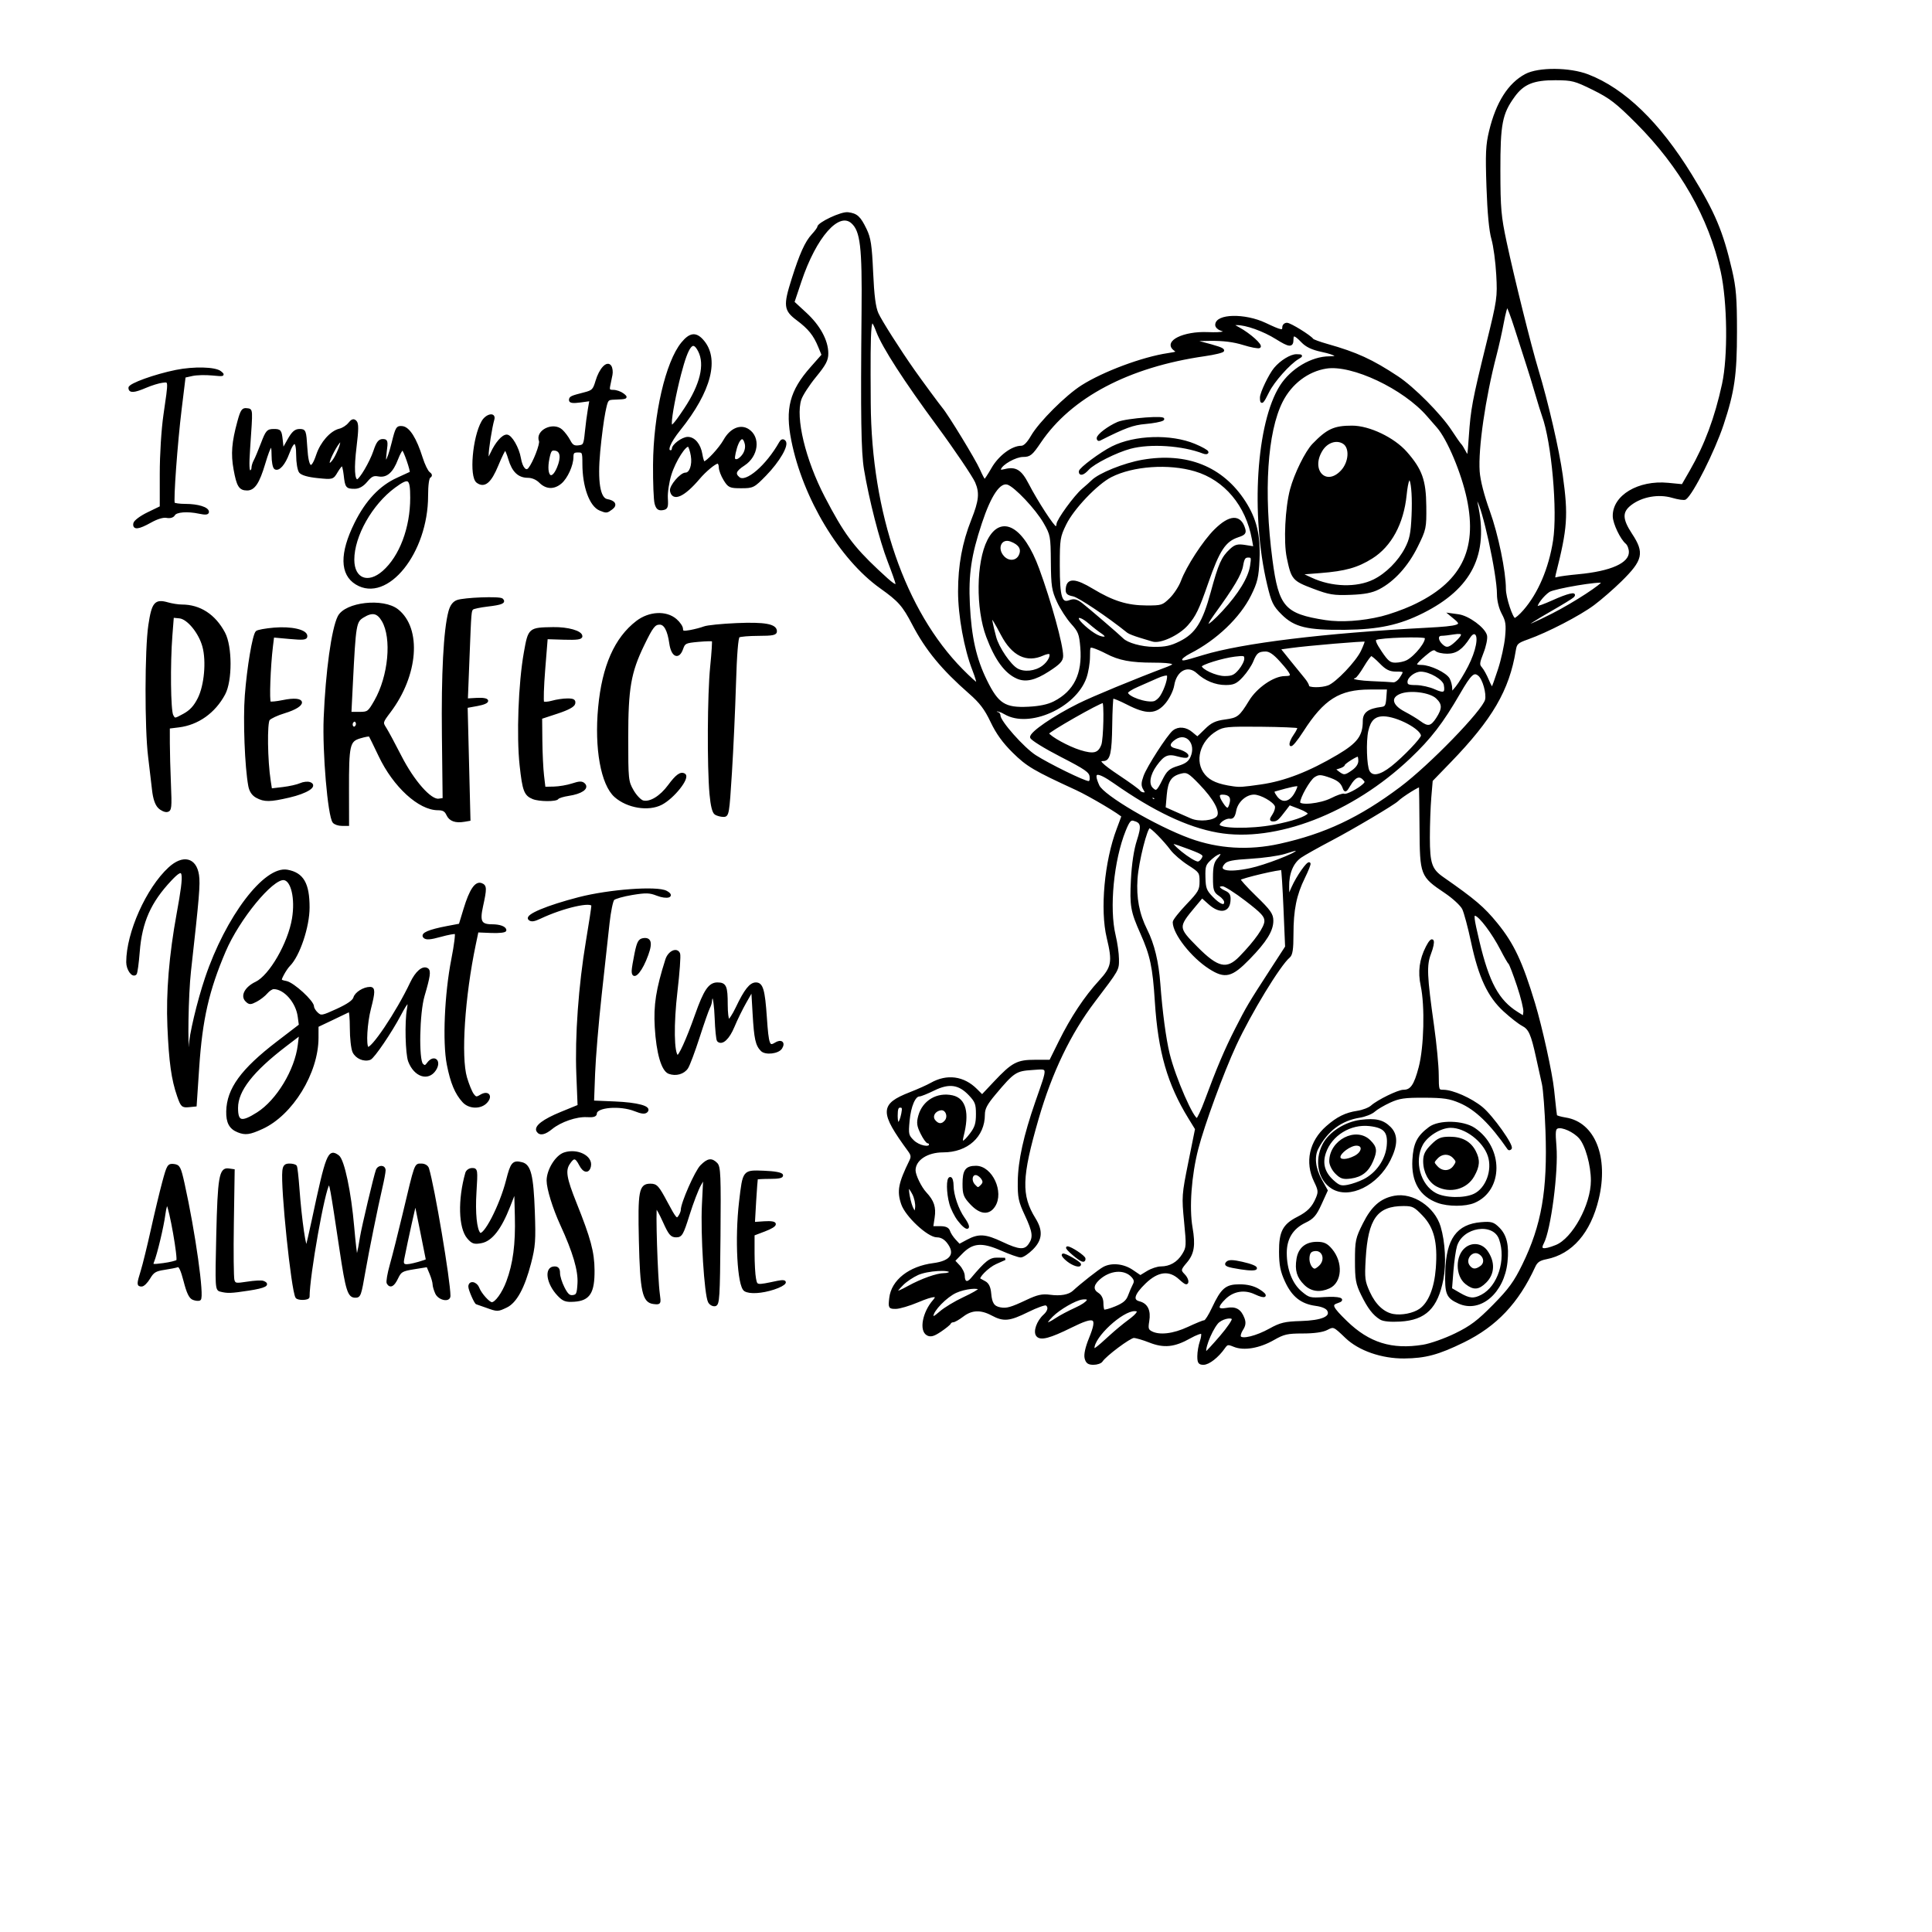 <?xml version="1.0" encoding="UTF-8" ?>
<!-- Sure Cuts A Lot -->
<!DOCTYPE svg PUBLIC "-//W3C//DTD SVG 1.1//EN" "http://www.w3.org/Graphics/SVG/1.1/DTD/svg11.dtd">
<svg version="1.1" xmlns="http://www.w3.org/2000/svg" xmlns:xlink="http://www.w3.org/1999/xlink" xmlns:scal="http://www.craftedge.com/namespaces/surecutsalot" scal:dpi="72" x="0px" y="0px" width="864px" height="864px" viewBox="0 0 864 864" xml:space="preserve">
<path style="fill-rule:evenodd;fill:#000000;stroke:#000000;" d="M 485.541 607.363 C 485.143 605.781 485.837 602.616 487.453 598.639 C 491.474 588.743 489.992 587.82 478.886 593.308 C 469.375 598.009 465.37 599.061 463.871 597.254 C 462.455 595.549 464.078 590.943 467.038 588.264 C 469.14 586.362 469.507 584.311 467.922 583.331 C 467.359 582.983 463.642 584.306 459.663 586.272 C 451.352 590.379 448.867 590.623 443.686 587.846 C 438.671 585.158 434.508 585.317 430.536 588.346 C 428.733 589.721 426.776 590.846 426.186 590.846 C 425.596 590.846 424.964 591.215 424.78 591.667 C 424.597 592.118 422.688 593.67 420.538 595.117 C 417.543 597.132 416.199 597.516 414.788 596.761 C 411.505 595.004 413.023 586.963 417.633 581.696 C 420.149 578.821 417.599 578.9 410.441 581.92 C 406.626 583.53 402.196 584.846 400.596 584.846 C 397.754 584.846 397.698 584.745 398.178 580.494 C 399.047 572.785 406.751 566.731 417.435 565.364 C 425.564 564.324 427.95 560.662 423.875 555.481 C 422.521 553.76 420.835 552.846 419.013 552.846 C 415.113 552.846 405.297 543.689 403.496 538.371 C 401.56 532.653 402.201 529.289 407.163 519.136 C 408.009 517.403 407.88 516.429 406.566 514.636 C 393.785 497.187 393.853 494.06 407.126 488.878 C 410.602 487.521 414.797 485.641 416.447 484.702 C 423.491 480.69 430.863 481.671 436.571 487.379 L 439.214 490.022 L 444.831 484.062 C 452.85 475.551 454.953 474.435 462.965 474.435 L 469.706 474.435 L 473.93 465.89 C 479.243 455.146 485.363 445.916 491.861 438.846 C 497.594 432.609 498.04 430.17 495.427 419.346 C 492.41 406.851 494.389 385.229 499.871 370.806 C 501.012 367.803 501.946 365.225 501.947 365.076 C 501.948 364.271 487.456 355.657 481.447 352.892 C 462.483 344.166 459.467 342.388 453.267 336.279 C 448.815 331.892 445.908 327.865 443.437 322.663 C 440.722 316.945 438.518 314.04 433.688 309.811 C 421.447 299.093 414.301 290.41 408.382 279.063 C 404.018 270.695 402.093 268.517 393.933 262.714 C 375.892 249.885 359.487 222.609 354.377 196.945 C 351.571 182.85 353.632 174.928 362.807 164.547 L 367.932 158.747 L 366.413 155.047 C 364.212 149.685 361.892 146.797 356.619 142.848 C 350.969 138.618 350.75 136.74 354.513 124.827 C 358.062 113.592 360.454 108.291 363.416 105.097 C 364.808 103.595 365.947 102.034 365.947 101.627 C 365.947 99.902 376.295 95.036 379.185 95.402 C 383.099 95.897 384.402 97.089 387.083 102.627 C 388.95 106.483 389.427 109.646 389.973 121.796 C 390.444 132.278 391.111 137.434 392.359 140.236 C 393.819 143.516 402.124 156.581 408.639 165.846 C 411.758 170.283 419.88 181.308 421.013 182.643 C 423.637 185.736 435.848 205.767 437.749 210.096 C 438.896 212.709 440.052 214.846 440.317 214.846 C 440.583 214.846 442.162 212.466 443.827 209.557 C 446.915 204.16 452.65 199.846 456.738 199.846 C 458.093 199.846 459.665 198.284 461.515 195.096 C 465.066 188.983 476.89 177.18 483.947 172.706 C 493.577 166.6 511.029 160.096 522.286 158.418 C 526.671 157.765 526.953 157.569 525.286 156.33 C 520.629 152.869 529.388 148.557 540.133 149.02 C 546.978 149.315 549.725 148.545 546.022 147.37 C 544.881 147.008 543.947 146.083 543.947 145.314 C 543.947 140.806 556.67 140.534 565.787 144.847 C 573.009 148.264 573.947 148.436 573.947 146.346 C 573.947 145.521 574.654 144.846 575.517 144.846 C 576.951 144.846 585.768 150.286 586.947 151.898 C 587.222 152.274 590.147 153.344 593.447 154.276 C 606.627 157.998 613.507 161.152 624.944 168.713 C 632.058 173.416 644.039 185.484 648.745 192.688 C 650.778 195.8 652.715 198.571 653.049 198.846 C 653.383 199.121 654.337 200.661 655.17 202.269 C 656.642 205.112 656.702 204.922 657.363 195.269 C 658.211 182.89 658.897 179.24 665.148 153.846 C 670.03 134.017 670.176 133.003 669.627 122.846 C 669.315 117.071 668.341 109.871 667.463 106.846 C 666.419 103.251 665.655 95.219 665.258 83.651 C 664.744 68.697 664.924 64.823 666.418 58.651 C 669.487 45.968 674.807 37.573 682.323 33.553 C 688.062 30.483 701.902 30.573 710.093 33.733 C 726.328 39.998 741.849 55.024 756.18 78.346 C 766.533 95.195 770.093 103.647 774.082 120.846 C 775.919 128.769 776.286 133.336 776.286 148.346 C 776.287 167.582 775.208 175.073 770.307 189.846 C 766.41 201.593 756.762 220.762 753.641 222.961 C 753.161 223.298 750.552 222.925 747.843 222.131 C 741.714 220.334 734.176 221.671 729.25 225.429 C 724.887 228.757 724.936 232.137 729.447 238.986 C 734.919 247.294 734.24 250.301 724.796 259.595 C 721.304 263.032 715.805 267.814 712.576 270.222 C 706.32 274.887 691.852 282.389 683.198 285.455 C 678.453 287.136 677.895 287.652 677.378 290.831 C 674.506 308.477 666.984 321.377 648.337 340.637 L 640.226 349.014 L 639.587 356.581 C 639.235 360.743 638.947 368.828 638.947 374.547 C 638.947 386.215 639.892 388.967 645.159 392.639 C 659.426 402.586 663.391 405.964 669.257 413.166 C 676.618 422.204 680.419 430.292 686.023 448.846 C 689.219 459.431 693.711 479.823 694.502 487.346 C 695.43 496.158 695.66 498.191 695.819 498.969 C 695.89 499.311 697.845 499.894 700.164 500.265 C 712.848 502.293 718.93 517.522 714.478 536.108 C 710.895 551.067 702.768 560.432 691.447 562.648 C 688.367 563.25 687.135 564.111 686.089 566.388 C 678.719 582.444 668.984 592.745 654.447 599.87 C 643.21 605.377 637.435 606.935 627.962 607.016 C 617.976 607.1 607.839 603.575 602.027 597.995 C 596.566 592.753 596.45 592.704 593.348 594.321 C 591.479 595.296 587.645 595.836 582.569 595.84 C 575.652 595.846 574.05 596.213 569.444 598.848 C 563.143 602.453 556.249 603.628 551.919 601.835 C 549.117 600.674 548.699 600.756 547.311 602.737 C 544.54 606.693 540.502 609.846 538.207 609.846 C 536.31 609.846 535.947 609.308 535.947 606.496 C 535.947 604.653 536.449 601.705 537.063 599.945 C 537.676 598.184 537.876 596.442 537.507 596.073 C 537.139 595.704 534.689 596.61 532.065 598.085 C 525.148 601.973 520.538 602.449 514.16 599.932 C 511.252 598.785 508.041 597.846 507.025 597.846 C 505.242 597.846 494.282 606.041 492.647 608.596 C 492.208 609.284 490.569 609.846 489.006 609.846 C 486.814 609.846 486.021 609.279 485.541 607.363 zM 545.925 597.791 C 549.265 593.911 551.712 590.275 551.363 589.71 C 550.505 588.322 545.895 589.58 544.204 591.663 C 541.041 595.559 537.657 604.846 539.4 604.846 C 539.65 604.846 542.586 601.672 545.925 597.791 zM 496.604 597.516 C 498.896 595.41 502.61 592.333 504.859 590.68 C 509.133 587.537 510.02 585.846 507.397 585.846 C 501.684 585.846 488.947 597.633 488.947 602.919 C 488.947 604.272 490.272 603.337 496.604 597.516 zM 636.447 601.865 C 639.747 601.331 646.272 599.024 650.947 596.737 C 657.863 593.354 661.048 590.953 668.041 583.851 C 675.083 576.698 677.462 573.429 681.224 565.735 C 689.876 548.038 692.601 532.365 691.646 505.788 C 691.317 496.628 690.601 487.156 690.054 484.74 C 689.508 482.323 688.324 476.971 687.424 472.846 C 685.133 462.351 684.061 459.956 680.927 458.336 C 679.421 457.557 675.739 454.681 672.744 451.944 C 665.737 445.539 661.671 436.85 658.338 421.157 C 656.959 414.661 655.171 407.995 654.365 406.344 C 653.555 404.686 649.991 401.384 646.401 398.967 C 635.57 391.676 635.469 391.415 635.317 370.346 C 635.246 360.446 635.134 351.981 635.067 351.534 C 634.969 350.871 626.733 356.02 624.947 357.862 C 623.455 359.4 604.958 370.379 595.447 375.373 C 589.397 378.549 583.159 382.047 581.584 383.146 C 577.922 385.701 575.928 390.508 576.018 396.564 L 576.088 401.346 L 578.074 396.867 C 580.172 392.136 584.859 385.425 585.569 386.135 C 585.8 386.366 584.683 389.208 583.086 392.451 C 579.323 400.093 577.947 406.873 577.947 417.773 C 577.947 424.451 577.577 426.909 576.427 427.863 C 572.187 431.382 559.073 452.924 552.391 467.346 C 546.746 479.532 538.182 502.883 535.398 513.684 C 532.332 525.575 531.267 540.121 532.813 548.995 C 534.178 556.836 533.573 560.61 530.35 564.361 C 527.535 567.637 527.447 568.204 529.447 570.203 C 530.912 571.669 531.485 573.846 530.405 573.846 C 530.107 573.846 528.879 572.929 527.675 571.808 C 522.976 567.429 517.739 568.038 511.943 573.636 C 506.81 578.593 505.958 581.56 509.417 582.428 C 512.866 583.294 514.239 586.161 513.447 590.846 C 512.903 594.067 513.125 594.871 514.806 595.771 C 518.424 597.707 524.755 596.975 531.447 593.846 C 534.976 592.196 538.28 590.846 538.788 590.846 C 539.297 590.846 540.93 588.259 542.418 585.096 C 546.498 576.422 548.337 574.846 554.371 574.85 C 557.723 574.853 560.589 575.55 562.81 576.904 C 567.167 579.561 566.107 580.625 561.351 578.368 C 556.609 576.118 551.529 576.915 547.791 580.496 C 543.729 584.387 544.007 586.245 548.523 585.398 C 552.528 584.647 554.61 585.83 556.078 589.69 C 556.749 591.455 556.573 592.769 555.432 594.51 C 554.57 595.826 554.143 597.354 554.484 597.905 C 555.473 599.507 561.95 597.905 567.947 594.576 C 572.663 591.958 574.629 591.488 581.735 591.275 C 591.283 590.989 595.679 589.083 594.005 585.954 C 593.374 584.775 591.391 583.905 588.402 583.495 C 582.044 582.624 578.156 579.535 575.111 572.937 C 573.084 568.546 572.522 565.737 572.489 559.846 C 572.439 550.98 574.059 547.848 580.35 544.645 C 585.075 542.24 587.211 540.038 588.993 535.735 C 590.104 533.052 589.994 532.123 588.104 528.233 C 583.975 519.733 585.988 510.53 593.402 504.02 C 598.134 499.865 601.817 498.043 607.092 497.245 C 609.487 496.883 612.347 495.779 613.447 494.791 C 616.219 492.303 625.334 487.846 627.651 487.846 C 631.142 487.846 632.82 485.428 634.939 477.346 C 637.315 468.286 637.769 449.779 635.837 440.77 C 634.514 434.601 635.239 429.148 638.131 423.505 C 640.811 418.277 641.76 420.43 639.446 426.489 C 637.463 431.681 637.664 436.384 640.831 458.846 C 641.955 466.821 642.891 476.609 642.911 480.596 C 642.946 487.645 643.016 487.846 645.436 487.846 C 649.58 487.846 657.786 491.473 662.638 495.449 C 667.226 499.209 676.66 512.467 675.542 513.585 C 675.215 513.912 674.817 513.992 674.659 513.763 C 666.705 502.259 660.079 495.864 652.947 492.809 C 648.368 490.847 645.689 490.445 636.947 490.408 C 628.063 490.371 625.679 490.717 621.46 492.654 C 618.716 493.914 615.566 495.775 614.46 496.79 C 613.353 497.805 610.422 498.962 607.947 499.361 C 599.659 500.697 593.322 505.459 589.092 513.531 C 587.197 517.147 587.778 522.542 590.608 527.612 L 593.269 532.378 L 590.546 538.362 C 588.294 543.31 587.098 544.693 583.636 546.346 C 577.858 549.107 574.947 553.787 574.947 560.316 C 574.947 567.8 577.472 574.298 581.793 577.933 C 585.249 580.839 585.815 580.981 592.22 580.558 C 598.86 580.119 601.945 581.077 597.962 582.342 C 594.82 583.339 595.493 584.807 601.986 591.121 C 612.069 600.926 622.376 604.14 636.447 601.865 zM 472.447 589.817 C 474.097 588.707 478.049 586.617 481.23 585.172 C 486.981 582.558 488.449 580.045 483.854 580.678 C 480.766 581.104 473.683 585.201 470.455 588.429 C 466.455 592.429 467.489 593.149 472.447 589.817 zM 431.011 580.562 C 434.815 578.794 437.932 577.009 437.937 576.596 C 437.956 575.194 431.462 575.883 427.439 577.711 C 423.067 579.697 416.947 585.982 416.947 588.485 C 416.947 589.617 417.941 589.181 420.521 586.916 C 422.486 585.19 427.207 582.331 431.011 580.562 zM 504.951 579.496 C 505.59 577.764 506.557 575.516 507.099 574.501 C 507.826 573.138 507.646 572.171 506.412 570.807 C 502.917 566.945 496.072 567.521 491.197 572.087 C 488.415 574.694 488.327 576.978 490.947 578.614 C 492.18 579.384 492.947 580.946 492.947 582.688 C 492.947 584.242 493.207 585.773 493.526 586.092 C 493.844 586.41 496.283 585.765 498.946 584.658 C 502.609 583.136 504.07 581.88 504.951 579.496 zM 459.273 581.77 C 464.069 579.502 466.136 579.048 469.542 579.514 C 474.297 580.166 478.13 579.473 480.151 577.595 C 483.618 574.375 491.67 568.05 493.631 567.008 C 497.207 565.107 502.367 565.642 506.32 568.324 L 509.971 570.802 L 513.209 568.828 C 514.99 567.742 517.663 566.852 519.15 566.85 C 523.302 566.844 526.788 564.84 529.072 561.144 C 531.049 557.946 531.095 557.233 530.025 546.282 C 528.94 535.165 529.003 534.276 531.92 519.82 L 534.938 504.861 L 531.94 499.989 C 522.51 484.664 518.376 470.287 516.948 447.857 C 515.967 432.452 514.844 427.165 510.466 417.346 C 506.093 407.538 505.655 405.054 506.253 393.431 C 506.619 386.328 507.569 380.054 508.899 375.965 C 511.085 369.241 510.74 367.549 506.985 366.567 C 505.466 366.169 504.668 367.105 502.979 371.269 C 497.589 384.549 495.495 406.203 498.427 418.346 C 499.224 421.646 499.892 426.384 499.911 428.875 C 499.95 433.725 500.208 433.269 489.199 447.779 C 478.38 462.04 470.015 479.451 463.998 500.235 C 456.403 526.471 456.158 534.585 462.642 545.076 C 465.979 550.476 465.664 554.33 461.547 558.446 C 459.677 560.316 457.39 561.846 456.465 561.846 C 455.539 561.846 451.631 560.463 447.78 558.773 C 439.051 554.942 434.811 555.328 429.895 560.4 L 426.577 563.823 L 428.762 566.149 C 429.964 567.429 430.947 569.432 430.947 570.602 C 430.947 573.615 432.592 574.253 434.511 571.983 C 441.117 564.166 442.801 562.847 446.097 562.917 L 449.447 562.988 L 445.266 564.847 C 441.743 566.413 436.798 571.41 438.062 572.128 C 438.274 572.248 439.347 572.842 440.447 573.448 C 441.799 574.192 442.552 575.808 442.772 578.435 C 443.148 582.943 444.236 584.564 447.27 585.138 C 450.181 585.688 452.166 585.131 459.273 581.77 zM 406.255 575.544 C 412.164 572.299 419.042 569.846 422.231 569.846 C 423.725 569.846 424.947 569.396 424.947 568.846 C 424.947 567.148 414.693 567.779 410.368 569.743 C 408.124 570.762 405.087 572.797 403.618 574.266 C 399.3 578.585 400.053 578.95 406.255 575.544 zM 460.39 556.624 C 462.644 553.406 462.339 550.908 458.754 543.246 C 455.95 537.255 455.571 535.441 455.652 528.384 C 455.758 519.181 458.236 507.929 463.48 492.846 C 469.24 476.281 469.396 477.521 461.62 478.016 C 454.209 478.488 453.201 479.156 444.816 489.148 C 441.035 493.654 439.947 495.728 439.947 498.43 C 439.947 508.106 432.482 514.846 421.766 514.846 C 414.505 514.846 408.947 518.546 408.947 523.379 C 408.947 525.607 411.614 531.111 413.862 533.524 C 417.262 537.174 418.166 539.904 417.482 544.461 L 416.825 548.846 L 420.318 548.846 C 422.821 548.846 423.976 549.364 424.391 550.67 C 424.71 551.673 425.877 553.467 426.986 554.657 L 429.001 556.821 L 432.709 554.834 C 437.746 552.134 440.668 552.326 448.107 555.846 C 455.674 559.425 458.311 559.592 460.39 556.624 zM 695.919 557.241 C 703.583 554.174 711.947 538.901 711.947 527.972 C 711.947 521.032 709.461 512.104 706.613 508.816 C 704.018 505.821 698.617 503.375 696.44 504.211 C 695.15 504.706 695.004 506.093 695.553 512.673 C 696.482 523.809 693.064 550.022 689.917 555.903 C 688.194 559.122 690.135 559.555 695.919 557.241 zM 408.48 533.91 C 407.609 532.225 406.625 530.846 406.294 530.846 C 405.348 530.846 406.848 538.712 408.216 540.928 C 409.374 542.804 409.465 542.746 409.756 539.948 C 409.925 538.312 409.351 535.595 408.48 533.91 zM 415.947 511.846 C 415.947 511.296 415.544 510.846 415.052 510.846 C 414.559 510.846 413.253 509.02 412.148 506.788 C 410.486 503.428 410.315 502.097 411.157 499.048 C 412.958 492.524 419.154 488.854 425.874 490.33 C 431.545 491.576 433.116 497.707 430.426 508.096 C 429.453 511.854 430.904 511.489 434.197 507.149 C 436.39 504.258 436.947 502.458 436.947 498.257 C 436.947 493.675 436.519 492.535 433.659 489.503 C 428.953 484.513 424.449 483.877 417.588 487.233 C 414.651 488.671 411.74 489.846 411.12 489.846 C 408.945 489.846 406.892 494.633 406.286 501.118 C 405.715 507.231 405.847 507.837 408.266 510.256 C 410.792 512.782 415.947 513.849 415.947 511.846 zM 403.553 498.065 C 404.067 495.497 403.869 494.846 402.572 494.846 C 401.33 494.846 400.947 495.836 400.947 499.046 C 400.947 503.838 402.517 503.247 403.553 498.065 zM 422.907 501.394 C 424.695 499.24 423.229 495.662 420.713 496.038 C 417.74 496.483 416.226 499.272 417.878 501.263 C 419.516 503.236 421.339 503.284 422.907 501.394 zM 539.197 492.295 C 544.528 477.894 548.103 469.466 552.749 460.346 C 557.835 450.363 558.718 448.873 568.43 433.896 L 575.207 423.446 L 574.486 406.404 C 574.09 397.03 573.583 389.067 573.361 388.707 C 572.962 388.061 555.248 392.212 554.282 393.179 C 554.007 393.454 557.194 396.993 561.364 401.043 C 567.834 407.327 568.947 408.9 568.947 411.759 C 568.947 416.136 565.982 420.918 558.519 428.578 C 550.674 436.629 547.892 437.303 540.93 432.835 C 533.053 427.781 524.947 417.408 524.947 412.383 C 524.947 411.65 527.647 408.222 530.947 404.764 C 536.369 399.084 536.947 398.066 536.947 394.193 C 536.947 390.11 536.696 389.747 531.631 386.507 C 528.707 384.636 525.219 381.642 523.881 379.851 C 520.737 375.648 515.026 369.846 514.03 369.846 C 512.618 369.846 508.746 385.22 508.209 392.956 C 507.615 401.509 509 408.796 512.57 415.904 C 515.766 422.268 517.684 430.18 518.414 440.016 C 519.348 452.615 520.958 464.665 522.599 471.346 C 525.249 482.131 533.526 501.066 535.351 500.516 C 535.848 500.366 537.579 496.667 539.197 492.295 zM 678.882 440.794 C 677.144 435.598 675.435 431.121 675.084 430.846 C 674.734 430.571 673.098 427.732 671.449 424.536 C 667.634 417.14 661.839 409.449 659.784 409.053 C 658.422 408.791 658.612 410.505 661.113 421.047 C 665.503 439.546 669.878 447.603 678.447 452.97 L 681.447 454.848 L 681.744 452.545 C 681.908 451.279 680.62 445.991 678.882 440.794 zM 554.632 428.096 C 561.64 420.897 565.947 414.731 565.947 411.899 C 565.947 409.601 564.48 408.005 557.299 402.489 C 552.542 398.836 547.817 395.846 546.799 395.846 C 544.146 395.846 544.516 397.329 547.51 398.693 C 549.615 399.652 550.017 400.439 549.76 403.104 C 549.32 407.666 545.36 408.081 540.837 404.039 L 537.564 401.115 L 534.12 405.231 C 526.32 414.551 526.34 414.918 535.172 423.832 C 544.524 433.272 548.704 434.188 554.632 428.096 zM 547.947 403.369 C 547.947 402.557 546.822 401.155 545.447 400.254 C 543.226 398.799 542.947 397.926 542.947 392.42 C 542.947 387.616 543.394 385.743 544.937 384.088 C 548.057 380.739 545.421 380.451 541.745 383.739 C 538.706 386.457 538.458 387.134 538.58 392.349 C 538.696 397.313 539.12 398.429 542.026 401.428 C 545.524 405.037 547.947 405.832 547.947 403.369 zM 559.148 388.737 C 565.719 387.362 579.947 381.867 579.947 380.705 C 579.947 379.637 580.374 379.583 574.447 381.407 C 571.697 382.253 564.843 383.216 559.217 383.546 C 551.183 384.017 548.639 384.529 547.369 385.933 C 543.923 389.741 548.803 390.902 559.148 388.737 zM 537.902 383.93 C 538.821 382.213 538.225 381.745 532.166 379.43 C 528.447 378.009 525.007 376.846 524.521 376.846 C 521.996 376.846 532.975 385.657 535.662 385.788 C 536.33 385.82 537.338 384.984 537.902 383.93 zM 572.355 377.834 C 592.732 373.329 608.178 366.053 626.452 352.352 C 639.577 342.512 663.367 318.006 664.612 313.044 C 665.342 310.137 663.479 303.533 661.455 301.853 C 659.052 299.859 657.61 301.169 652.5 309.989 C 644.907 323.096 639.603 329.986 630.339 338.777 C 604.572 363.227 570.325 376.442 544.606 371.858 C 531.137 369.458 516.173 362.348 498.433 349.922 C 490.351 344.26 488.114 344.73 491.175 351.446 C 493.273 356.053 516.734 369.833 531.947 375.396 C 544.746 380.076 558.468 380.904 572.355 377.834 zM 569.782 369.318 C 578.005 367.758 584.376 365.579 585.359 363.99 C 585.66 363.502 583.814 362.303 581.256 361.327 L 576.605 359.55 L 574.777 361.948 C 571.414 366.358 570.876 366.846 569.385 366.846 C 568.113 366.846 568.134 366.49 569.534 364.354 C 570.432 362.983 570.908 361.186 570.591 360.36 C 569.752 358.175 563.871 354.854 560.832 354.85 C 557.042 354.845 553.131 358.347 552.365 362.432 C 551.882 365.007 551.252 365.854 549.981 365.639 C 548.211 365.339 544.947 367.453 544.947 368.899 C 544.947 371.076 559.244 371.317 569.782 369.318 zM 544.617 365.284 C 546.358 362.902 543.296 357.197 536.522 350.203 C 531.827 345.355 530.902 344.814 528.338 345.413 C 523.547 346.533 521.834 348.968 521.275 355.456 L 520.766 361.346 L 525.107 363.282 C 527.494 364.346 530.797 365.797 532.447 366.506 C 536.283 368.155 543.011 367.479 544.617 365.284 zM 550.397 359.191 C 551.106 356.365 549.845 354.889 546.697 354.862 C 544.518 354.843 544.477 356.2 546.562 359.382 C 548.631 362.54 549.568 362.493 550.397 359.191 zM 595.451 357.395 C 598.115 356.046 600.665 355.172 601.119 355.452 C 602.002 355.998 607.495 353.204 609.822 351.025 C 611.036 349.888 611.028 349.499 609.768 348.238 C 607.821 346.292 605.747 347.222 603.482 351.056 C 601.791 353.92 601.558 354.026 600.897 352.24 C 599.93 349.626 598.208 348.352 593.659 346.887 C 590.493 345.866 589.491 345.915 587.553 347.185 C 585.42 348.583 580.947 356.472 580.947 358.835 C 580.947 360.855 590.487 359.907 595.451 357.395 zM 579.268 355.049 C 580.323 353.236 580.951 351.517 580.664 351.23 C 580.224 350.79 577.09 351.451 570.143 353.45 C 569.148 353.736 569.267 354.422 570.643 356.335 C 573.159 359.836 576.798 359.293 579.268 355.049 zM 516.947 357.405 C 516.947 357.163 516.497 356.686 515.947 356.346 C 515.397 356.006 514.947 356.205 514.947 356.787 C 514.947 357.37 515.397 357.846 515.947 357.846 C 516.497 357.846 516.947 357.648 516.947 357.405 zM 511.74 352.887 C 510.765 351.326 510.794 350.155 511.883 347.137 C 513.367 343.024 522.329 329.123 524.803 327.096 C 527.038 325.266 530.32 325.568 532.947 327.846 C 534.215 328.946 535.364 329.846 535.5 329.846 C 535.636 329.846 537.297 328.296 539.192 326.401 C 541.916 323.677 543.747 322.809 547.941 322.253 C 553.699 321.489 554.651 320.744 559.016 313.583 C 562.46 307.934 569.85 302.846 574.611 302.846 C 578.644 302.846 578.35 301.711 572.682 295.403 C 569.82 292.219 567.813 290.851 566.017 290.862 C 562.629 290.882 561.595 291.699 560.014 295.609 C 559.288 297.403 557.257 300.44 555.5 302.359 C 552.816 305.289 551.629 305.846 548.076 305.846 C 543.664 305.846 539.061 303.962 535.603 300.74 C 531.221 296.658 525.74 299.506 524.624 306.444 C 524.276 308.606 522.614 312.019 520.899 314.096 C 516.881 318.961 512.881 319.095 504.222 314.655 C 500.799 312.899 497.783 311.677 497.522 311.938 C 497.26 312.2 496.975 317.799 496.888 324.38 C 496.727 336.607 495.999 339.846 493.412 339.846 C 490.345 339.846 492.227 341.848 500.414 347.295 C 505.07 350.394 509.147 353.36 509.473 353.887 C 509.798 354.415 510.717 354.846 511.515 354.846 C 512.704 354.846 512.744 354.494 511.74 352.887 zM 520.201 349.096 C 522.216 345.022 523.19 344.151 527.058 342.975 C 530.403 341.958 531.899 340.853 532.856 338.69 C 535.62 332.447 530.709 326.807 525.488 330.228 C 522.172 332.4 522.258 334.447 525.697 335.194 C 528.92 335.895 531.619 337.508 530.852 338.275 C 530.556 338.57 528.78 338.372 526.904 337.834 C 522.262 336.503 520.343 337.317 516.892 342.081 C 513.813 346.331 513.107 350.606 515.147 352.646 C 517.073 354.572 517.719 354.119 520.201 349.096 zM 563.947 351.311 C 574.642 349.785 585.633 345.522 598.447 337.929 C 607.46 332.588 609.947 329.231 609.947 322.403 C 609.947 318.946 612.112 317.359 617.804 316.643 C 619.803 316.391 620.207 315.703 620.471 312.096 L 620.783 307.846 L 612.615 307.856 C 598.842 307.873 591.751 312.335 582.438 326.846 C 579.791 330.971 577.437 333.79 577.208 333.111 C 576.978 332.431 577.775 330.493 578.978 328.803 C 580.181 327.114 580.924 325.49 580.628 325.194 C 580.333 324.899 572.747 324.587 563.769 324.502 C 548.942 324.361 547.127 324.535 543.951 326.4 C 536.007 331.067 533.435 340.707 538.52 346.751 C 540.961 349.651 544.664 351.196 551.447 352.144 C 554.471 352.567 555.74 352.482 563.947 351.311 zM 487.764 347.241 C 487.492 345.005 485.61 343.692 474.454 337.956 C 467.308 334.281 461.326 330.576 461.162 329.722 C 460.796 327.823 471.349 320.562 482.526 315.024 C 488.98 311.826 507.454 304.196 522.197 298.64 C 527.19 296.758 525.072 295.846 515.697 295.841 C 505.77 295.835 500.501 294.838 494.947 291.917 C 493.022 290.904 490.435 289.769 489.197 289.394 C 487.075 288.75 486.947 288.993 486.947 293.653 C 486.947 296.371 486.253 300.564 485.406 302.971 C 480.775 316.116 460.175 325.308 449.483 319 C 447.502 317.831 445.75 317.356 445.416 317.897 C 445.093 318.419 445.306 318.846 445.888 318.846 C 446.471 318.846 446.947 319.414 446.947 320.107 C 446.947 322.707 457.6 334.718 462.934 338.132 C 469.079 342.065 484.723 349.724 486.764 349.798 C 487.604 349.829 487.966 348.905 487.764 347.241 zM 605.043 344.778 C 606.885 343.466 607.947 341.821 607.947 340.278 C 607.947 338.941 607.679 337.846 607.351 337.846 C 606.281 337.846 600.947 341.26 600.947 341.945 C 600.947 342.313 599.935 342.898 598.697 343.246 C 596.494 343.866 596.487 343.91 598.388 345.363 C 600.923 347.3 601.582 347.242 605.043 344.778 zM 622.607 343.003 C 627.957 338.755 635.947 330.38 635.947 329.022 C 635.947 325.744 624.84 319.846 618.667 319.846 C 614.646 319.846 612.478 321.936 611.405 326.846 C 610.365 331.604 610.716 342.546 611.984 344.916 C 613.579 347.895 617.288 347.227 622.607 343.003 zM 492.995 333.22 C 493.989 330.606 494.347 313.846 493.409 313.846 C 491.659 313.846 468.104 327.291 468.56 328.029 C 469.726 329.916 477.676 334.276 482.947 335.919 C 489.154 337.854 491.47 337.233 492.995 333.22 zM 642.697 321.348 C 645.565 316.921 645.535 314.748 642.569 311.961 C 639.563 309.137 630.447 307.982 625.93 309.853 C 621.233 311.799 622.093 315.622 627.912 318.661 C 630.367 319.943 633.517 321.845 634.912 322.888 C 638.542 325.602 640.147 325.284 642.697 321.348 zM 471.542 314.071 C 480.69 309.364 484.596 301.421 483.615 289.525 C 483.114 283.456 482.648 282.258 479.389 278.65 C 477.375 276.421 474.562 272.065 473.138 268.971 C 470.836 263.968 470.538 262.016 470.446 251.313 C 470.345 239.701 470.23 239.084 467.148 233.698 C 463.56 227.425 454.03 217.325 450.705 216.269 C 446.995 215.092 442.83 221.154 438.621 233.856 C 433.846 248.268 432.582 256.832 433.233 270.346 C 433.936 284.94 436.118 294.643 440.882 304.361 C 446.126 315.059 449.299 317.088 459.947 316.554 C 465.011 316.3 468.777 315.493 471.542 314.071 zM 519.235 311.492 C 521.339 308.224 523.067 302.562 522.21 301.747 C 521.791 301.348 519.647 301.845 517.447 302.851 C 515.247 303.857 511.31 305.593 508.697 306.707 C 506.085 307.822 503.947 309.193 503.947 309.755 C 503.947 311.888 512.59 314.936 516.151 314.058 C 517.087 313.827 518.475 312.672 519.235 311.492 zM 646.158 306.171 C 645.65 303.51 639.52 299.913 635.42 299.868 C 632.525 299.837 628.947 302.62 628.947 304.903 C 628.947 306.519 629.664 306.851 633.197 306.873 C 635.535 306.887 639.247 307.716 641.447 308.715 C 645.806 310.695 646.909 310.099 646.158 306.171 zM 656.969 298.242 C 660.559 291.239 661.867 284.533 659.881 283.305 C 659.036 282.783 658.04 283.346 657.016 284.926 C 653.694 290.051 651.145 291.846 647.193 291.846 C 645.078 291.846 642.827 291.326 642.191 290.69 C 641.317 289.816 640.071 290.364 637.076 292.94 C 632.317 297.034 632.091 297.84 635.697 297.868 C 639.526 297.899 646.569 301.271 647.866 303.696 C 648.461 304.806 648.949 306.757 648.952 308.031 C 648.957 310.266 649.042 310.242 651.398 307.346 C 652.741 305.696 655.247 301.599 656.969 298.242 zM 594.132 306.963 C 597.807 305.562 606.827 296.08 609.114 291.214 C 610.263 288.77 611.033 286.633 610.825 286.465 C 610.376 286.104 584.694 288.273 577.255 289.301 L 572.064 290.018 L 576.612 295.682 C 579.113 298.797 582.012 302.362 583.053 303.604 C 584.095 304.846 584.947 306.308 584.947 306.854 C 584.947 308.084 591.004 308.156 594.132 306.963 zM 670.388 299.43 C 671.803 295.096 673.238 288.567 673.577 284.923 C 674.097 279.325 673.863 277.682 672.07 274.336 C 670.781 271.933 669.947 268.555 669.947 265.742 C 669.947 256.673 663.229 225.962 660.674 223.346 C 660.035 222.693 659.927 223.387 660.361 225.346 C 665.342 247.815 657.849 262.842 636.246 273.707 C 625.688 279.017 616.471 280.999 601.607 281.157 C 584.591 281.336 579.055 280.007 573.439 274.39 C 569.766 270.718 569.006 269.134 567.147 261.28 C 559.736 229.973 562.341 189.193 572.802 172.727 C 577.547 165.259 586.676 159.846 594.526 159.846 C 599.689 159.846 597.911 158.324 591.047 156.868 C 586.84 155.975 584.277 154.757 582.331 152.725 C 579.102 149.354 577.947 149.108 577.947 151.787 C 577.947 154.968 576.663 154.875 570.913 151.276 C 565.077 147.622 557.217 144.818 553.016 144.891 C 550.569 144.933 550.614 145.025 553.947 146.833 C 558.772 149.45 564.364 154.471 563.233 155.17 C 562.72 155.487 559.48 154.869 556.034 153.796 C 551.698 152.447 547.103 151.874 541.108 151.937 C 533.878 152.012 533.025 152.178 535.947 152.942 C 545.022 155.317 546.947 155.987 546.947 156.771 C 546.947 157.236 543.235 158.149 538.697 158.8 C 504.71 163.675 478.775 177.346 465.095 197.596 C 461.338 203.157 460.507 203.846 457.558 203.846 C 454.164 203.846 447.938 207.321 447.176 209.64 C 446.868 210.578 447.466 210.754 449.349 210.282 C 454.155 209.076 456.416 210.466 459.579 216.57 C 463.633 224.395 471.076 235.846 472.108 235.846 C 472.57 235.846 472.947 235.245 472.947 234.509 C 472.947 232.652 480.791 221.865 484.286 218.915 C 485.871 217.577 487.775 215.876 488.517 215.134 C 491.63 212.021 502.767 207.531 510.878 206.12 C 530.702 202.671 546.571 209.038 556.511 224.428 C 561.474 232.112 563.249 239.444 562.762 250.241 C 562.409 258.051 561.881 260.296 559.048 266.023 C 554.19 275.843 543.735 285.832 532.109 291.764 C 529.748 292.968 527.969 294.413 528.157 294.975 C 528.603 296.314 528.625 296.311 538.206 293.411 C 555.812 288.082 592.256 283.638 638.117 281.229 C 652.729 280.461 654.618 279.803 650.947 276.758 L 648.447 274.684 L 652.231 275.208 C 656.64 275.818 663.7 281.012 664.51 284.242 C 664.817 285.465 664.124 288.86 662.971 291.786 C 661.137 296.44 661.054 297.311 662.311 298.727 C 663.101 299.618 664.474 302.103 665.361 304.25 C 666.248 306.397 667.163 307.964 667.394 307.732 C 667.626 307.501 668.973 303.765 670.388 299.43 zM 435.345 299.596 C 431.658 290.206 428.947 275.346 428.947 264.527 C 428.947 252.812 430.808 242.744 434.854 232.57 C 438.268 223.988 438.632 220.38 436.569 215.564 C 435.447 212.944 427.24 200.788 419.543 190.346 C 404.633 170.118 395.025 155.235 392.342 148.211 C 388.945 139.315 388.659 141.987 388.902 180.346 C 389.215 229.624 404.372 273.468 430.126 299.596 C 433.514 303.034 436.627 305.846 437.042 305.846 C 437.458 305.846 436.694 303.034 435.345 299.596 zM 626.332 303.382 C 628.54 300.011 628.448 299.846 624.364 299.846 C 621.583 299.846 620.019 299.063 617.381 296.346 C 615.512 294.421 613.637 292.855 613.215 292.866 C 612.793 292.877 611.117 295.127 609.49 297.866 C 607.864 300.605 606.177 302.846 605.74 302.846 C 605.304 302.846 604.947 303.278 604.947 303.806 C 604.947 304.334 608.66 304.917 613.197 305.102 C 617.735 305.288 622.183 305.531 623.082 305.643 C 623.981 305.755 625.444 304.737 626.332 303.382 zM 554.358 299.77 C 555.782 298.077 556.947 295.765 556.947 294.63 C 556.947 292.755 556.515 292.62 552.197 293.146 C 546.575 293.831 536.947 296.832 536.947 297.9 C 536.947 299.689 543.705 302.814 547.608 302.83 C 551.038 302.843 552.224 302.306 554.358 299.77 zM 629.263 295.711 C 633.195 293.667 638.603 286.717 637.567 285.041 C 636.961 284.06 617.2 284.688 615.21 285.751 C 614.327 286.222 614.978 287.904 617.487 291.629 C 620.433 296.004 621.491 296.846 624.039 296.846 C 625.711 296.846 628.062 296.335 629.263 295.711 zM 527.771 287.247 C 535.014 283.638 538.211 278.588 541.942 264.865 C 545.363 252.284 546.647 249.383 550.31 245.962 C 552.466 243.947 553.498 243.679 556.954 244.231 L 561.045 244.886 L 560.362 241.116 C 557.595 225.846 547.893 214.283 534.512 210.31 C 522.694 206.8 506.611 207.917 496.784 212.929 C 490.4 216.185 479.804 227.303 476.371 234.346 C 473.615 240.002 473.447 241.064 473.447 252.846 C 473.447 267.194 474.43 270.374 478.396 268.866 C 480.272 268.153 481.434 268.424 483.627 270.087 C 486.025 271.905 500.442 284.302 501.947 285.839 C 504.015 287.951 510.345 289.727 516.001 289.782 C 521.141 289.833 523.68 289.286 527.771 287.247 zM 651.207 287.306 C 655.053 283.74 654.737 282.454 650.197 283.204 C 648.135 283.545 645.66 283.829 644.697 283.835 C 642.522 283.849 642.428 286.184 644.519 288.275 C 646.691 290.447 648.029 290.253 651.207 287.306 zM 492.904 282.924 C 491.579 282.056 489.074 280.109 487.339 278.596 C 484.23 275.887 481.947 275.067 481.947 276.659 C 481.947 277.91 487.103 282.542 490.375 284.232 C 494.061 286.135 496.155 285.052 492.904 282.924 zM 547.035 273.596 C 554.298 265.738 558.67 258.566 559.533 253.096 C 560.137 249.266 560.001 248.846 558.163 248.846 C 556.556 248.846 555.977 249.711 555.435 252.917 C 554.788 256.749 551.47 262.341 542.571 274.596 C 537.341 281.8 540.004 281.203 547.035 273.596 zM 694.401 274.78 C 703.924 269.95 717.52 261.086 716.686 260.252 C 715.714 259.28 694.986 262.775 692.653 264.304 C 689.928 266.089 686.468 270.701 687.259 271.492 C 687.519 271.752 690.767 270.588 694.478 268.905 C 701.14 265.884 705.304 264.897 703.397 266.79 C 702.875 267.308 698.397 270.049 693.447 272.88 C 678.418 281.476 678.983 282.601 694.401 274.78 zM 617.947 276.103 C 621.522 275.233 627.597 273.08 631.447 271.319 C 653.688 261.149 661.384 246.315 656.489 223.046 C 654.036 211.385 647.638 196.176 642.943 190.846 C 641.732 189.471 639.77 187.221 638.583 185.846 C 627.906 173.478 604.669 162.498 593.066 164.339 C 584.728 165.661 577.264 171.339 573.153 179.485 C 566.28 193.102 564.541 219.841 568.544 250.346 C 571.339 271.649 574.253 274.964 592.679 277.802 C 599.66 278.878 609.188 278.237 617.947 276.103 zM 681.666 273.15 C 688.318 265.484 693.07 254.35 695.028 241.846 C 697.107 228.566 694.359 197.607 690.056 185.846 C 689.553 184.471 688.161 179.971 686.961 175.846 C 685.762 171.721 683.966 165.871 682.97 162.846 C 681.974 159.821 679.698 152.734 677.912 147.096 C 676.127 141.459 674.377 136.846 674.023 136.846 C 673.67 136.846 672.78 140.109 672.045 144.096 C 671.31 148.084 669.841 154.667 668.78 158.725 C 663.799 177.787 660.487 200.642 661.222 210.872 C 661.516 214.959 663.203 221.547 665.797 228.737 C 669.546 239.128 672.947 255.61 672.947 263.387 C 672.947 267.288 676.093 276.845 677.38 276.853 C 677.967 276.856 679.896 275.19 681.666 273.15 zM 400.947 260.947 C 400.947 260.452 399.352 255.918 397.403 250.871 C 393.79 241.516 389.126 223.337 386.877 209.846 C 385.588 202.113 385.343 186.102 385.794 139.186 C 386.071 110.39 385.225 103.218 381.116 99.499 C 375 93.965 364.646 105.692 357.919 125.77 L 354.776 135.152 L 360.3 140.252 C 366.369 145.855 369.891 152.356 369.925 158.014 C 369.943 160.991 368.923 162.93 364.507 168.318 C 361.514 171.969 358.531 176.576 357.878 178.557 C 355.159 186.795 359.708 205.733 368.429 222.486 C 376.875 238.709 381.161 244.555 392.317 255.062 C 399.297 261.636 400.947 262.761 400.947 260.947 zM 705.764 257.31 C 720.623 255.929 728.947 252.191 728.947 246.901 C 728.947 245.355 728.239 243.504 727.374 242.786 C 725.066 240.87 721.82 234.065 721.731 230.957 C 721.474 221.926 732.766 215.146 745.947 216.416 L 752.447 217.042 L 756.1 210.694 C 762.768 199.104 767.306 186.934 770.586 171.846 C 773.286 159.427 772.998 134.974 769.992 121.346 C 764.663 97.19 751.695 74.446 732.026 54.758 C 723.032 45.756 720.12 43.514 712.59 39.791 C 704.357 35.722 703.16 35.411 695.59 35.38 C 685.729 35.339 681.144 37.211 676.961 42.986 C 671.338 50.748 670.444 55.352 670.48 76.346 C 670.509 93.256 670.818 96.777 673.29 108.346 C 676.754 124.563 684.261 154.74 687.469 165.346 C 691.922 180.066 696.809 201.237 698.386 212.631 C 700.876 230.626 700.491 236.058 695.269 256.707 C 694.772 258.671 694.989 258.978 696.559 258.529 C 697.598 258.233 701.74 257.684 705.764 257.31 zM 617.459 589.699 C 614.341 587.788 612.044 584.793 609.136 578.846 C 606.791 574.049 606.447 572.13 606.447 563.823 C 606.447 554.934 606.68 553.834 609.947 547.323 C 613.719 539.805 617.61 536.375 623.655 535.241 C 631.687 533.735 641.202 540.079 643.771 548.653 C 645.812 555.463 646.325 565.247 644.998 572.046 C 642.515 584.769 637.339 589.852 626.19 590.516 C 621.962 590.768 618.706 590.463 617.459 589.699 zM 635.111 585.701 C 639.218 582.82 641.907 576.187 642.593 567.239 C 643.495 555.483 641.797 548.769 636.533 543.274 C 632.717 539.292 631.826 538.846 627.684 538.846 C 615.579 538.846 611.281 544.793 610.242 562.977 C 609.739 571.777 609.907 573.078 612.191 578.068 C 614.772 583.705 618.632 587.304 622.96 588.106 C 626.813 588.821 632.176 587.759 635.111 585.701 zM 652.447 582.513 C 647.161 580.117 646.543 578.583 646.831 568.582 C 647.244 554.26 651.808 547.937 662.365 547.062 C 666.875 546.688 667.781 546.953 670.183 549.355 C 673.373 552.545 674.415 557.025 673.662 564.317 C 672.259 577.909 661.897 586.796 652.447 582.513 zM 662.747 579.425 C 670.265 575.468 674.134 563.418 670.882 554.09 C 668.063 546.002 653.839 548.175 651.101 557.112 C 650.556 558.891 649.826 563.958 649.479 568.372 L 648.849 576.397 L 652.648 578.599 C 657.118 581.189 659.088 581.351 662.747 579.425 zM 655.697 573.864 C 651.269 570.381 651.291 561.587 655.736 558.21 C 658.689 555.966 662.616 556.572 664.775 559.605 C 668.163 564.362 667.986 569.535 664.311 573.21 C 661.159 576.362 659.073 576.52 655.697 573.864 zM 662.365 566.53 C 664.489 564.977 664.163 562.012 661.697 560.459 C 658.232 558.277 654.331 563.194 656.987 566.394 C 658.481 568.195 660.035 568.234 662.365 566.53 zM 583.563 574.19 C 580.381 571.007 579.5 568.004 580.295 563.042 C 581.043 558.367 584.082 555.846 588.969 555.846 C 591.972 555.846 593.304 556.482 595.318 558.876 C 600.175 564.647 599.669 573.285 594.332 575.717 C 590.203 577.598 586.438 577.065 583.563 574.19 zM 590.376 566.275 C 593.419 563.231 591.749 558.455 587.834 559.009 C 586.064 559.259 585.364 560.072 585.125 562.157 C 584.815 564.862 586.322 567.846 587.998 567.846 C 588.441 567.846 589.511 567.139 590.376 566.275 zM 554.947 567.18 C 548.731 566.201 547.643 565.751 548.769 564.624 C 549.584 563.809 551.351 563.842 555.397 564.748 C 563.964 566.665 563.617 568.546 554.947 567.18 zM 643.107 537.485 C 635.281 534.651 631.581 528.333 632.124 518.726 C 632.535 511.444 634.117 508.302 639.332 504.408 C 643.572 501.243 654.313 501.479 659.284 504.846 C 671.881 513.381 671.85 532.098 659.229 537.475 C 655.34 539.132 647.67 539.137 643.107 537.485 zM 659.34 534.33 C 664.926 531.679 668.011 523.325 665.822 516.778 C 663.567 510.033 655.36 503.83 648.737 503.863 C 644.166 503.886 638.012 507.677 635.801 511.831 C 631.787 519.374 634.778 530.186 641.932 533.992 C 646.216 536.272 654.892 536.441 659.34 534.33 zM 642.694 530.184 C 639.235 528.362 636.947 524.028 636.947 519.296 C 636.947 516.479 637.723 514.871 640.347 512.246 C 643.236 509.358 644.444 508.846 648.382 508.846 C 653.695 508.846 657.394 510.876 659.498 514.945 C 661.48 518.778 661.319 521.412 658.833 525.836 C 655.734 531.349 648.57 533.279 642.694 530.184 zM 650.37 521.653 C 651.759 519.67 651.749 519.285 650.272 517.653 C 648.119 515.274 644.698 515.359 642.447 517.846 C 640.7 519.776 640.7 519.916 642.447 521.846 C 644.828 524.478 648.454 524.389 650.37 521.653 zM 595.82 531.163 C 589.926 527.505 588.224 519.144 591.905 511.929 C 594.578 506.689 601.664 502.151 608.506 501.296 C 615.174 500.463 618.411 501.22 621.533 504.342 C 624.715 507.523 624.66 512.023 621.359 518.648 C 615.816 529.771 603.389 535.86 595.82 531.163 zM 610.037 527.801 C 615.793 524.864 619.989 518.848 620.629 512.613 C 621.293 506.141 619.349 503.871 612.476 503.097 C 603.809 502.12 595.241 507.397 592.487 515.407 C 590.799 520.317 591.96 524.486 596.044 528.186 C 598.713 530.604 599.712 530.925 602.767 530.352 C 604.74 529.982 608.011 528.834 610.037 527.801 zM 597.523 524.513 C 596.079 523.069 594.947 520.797 594.947 519.342 C 594.947 510.222 606.474 504.282 612.493 510.301 C 615.304 513.112 615.491 514.625 613.585 519.128 C 611.674 523.643 608.755 525.928 604.101 526.553 C 600.732 527.004 599.692 526.682 597.523 524.513 zM 605.997 517.321 C 609.692 515.41 610.073 511.846 606.582 511.846 C 603.789 511.846 598.947 515.38 598.947 517.419 C 598.947 519.285 602.288 519.238 605.997 517.321 zM 477.529 563.732 C 476.051 562.57 475.067 561.393 475.342 561.118 C 475.843 560.617 482.947 564.642 482.947 565.428 C 482.947 566.56 479.92 565.613 477.529 563.732 zM 479.947 560.846 C 478.022 559.226 476.844 557.888 477.329 557.873 C 478.766 557.829 484.947 561.931 484.947 562.928 C 484.947 564.48 483.596 563.918 479.947 560.846 zM 428.668 545.548 C 427.284 543.733 425.659 540.471 425.055 538.298 C 423.682 533.352 423.621 526.846 424.947 526.846 C 425.497 526.846 425.947 528.365 425.947 530.221 C 425.947 534.358 428.217 541.012 430.926 544.817 C 434.6 549.976 432.552 550.639 428.668 545.548 zM 434.315 538.275 C 431.376 535.159 430.947 534.038 430.947 529.475 C 430.947 523.451 432.107 521.846 436.46 521.846 C 443.353 521.846 448.591 533.162 444.552 539.327 C 442.137 543.013 438.424 542.632 434.315 538.275 zM 439.323 527.078 C 438.723 526.125 437.55 525.212 436.716 525.047 C 434.389 524.589 433.658 527.869 435.606 530.022 C 437.148 531.726 437.463 531.759 438.863 530.359 C 440.046 529.176 440.155 528.399 439.323 527.078 zM 454.913 303.026 C 449.612 300.677 445.324 294.791 441.512 284.634 C 436.817 272.125 437.055 251.435 442.005 241.732 C 447.793 230.387 457.444 235.901 464.243 254.437 C 469.677 269.252 474.947 288.392 474.947 293.311 C 474.947 295.373 473.713 296.688 468.792 299.868 C 462.806 303.737 458.651 304.682 454.913 303.026 zM 466.395 298.164 C 468.957 296.303 470.592 293.158 469.543 292.109 C 469.22 291.786 467.807 292.045 466.404 292.684 C 459.175 295.978 452.903 292.921 448.078 283.75 C 442.595 273.329 442.016 273.546 444.99 284.906 C 446.249 289.716 451.571 297.563 454.809 299.382 C 457.994 301.173 462.973 300.649 466.395 298.164 zM 456.116 248.376 C 457.428 245.494 456.062 243.221 452.117 241.721 C 447.56 239.988 445.084 245.13 448.602 249.018 C 451.012 251.68 454.756 251.361 456.116 248.376 zM 482.947 210.879 C 482.947 209.617 492.325 202.631 497.447 200.077 C 507.552 195.039 523.594 194.55 534.196 198.957 C 537.357 200.271 539.945 201.732 539.946 202.203 C 539.946 202.675 539.16 202.755 538.197 202.382 C 528.881 198.77 514.406 197.81 505.447 200.209 C 499.106 201.907 489.025 206.988 486.542 209.737 C 484.519 211.978 482.947 212.477 482.947 210.879 zM 490.947 196.002 C 490.947 194.61 495.724 190.977 499.947 189.155 C 503.793 187.497 522.475 186.1 519.947 187.66 C 519.122 188.169 515.635 188.826 512.199 189.121 C 506.634 189.598 503.037 190.916 491.697 196.635 C 491.285 196.843 490.947 196.558 490.947 196.002 zM 563.947 177.813 C 563.947 175.746 567.853 167.597 570.173 164.823 C 572.895 161.569 577.334 158.849 579.832 158.905 C 582.313 158.961 582.345 159.025 580.447 160.155 C 576.501 162.506 569.404 170.478 567.127 175.118 C 564.57 180.328 563.947 180.856 563.947 177.813 zM 515.447 286.41 C 514.897 286.233 512.422 285.483 509.947 284.743 C 507.472 284.003 504.997 283.035 504.447 282.592 C 495.696 275.547 482.534 266.714 480.046 266.216 C 477.307 265.668 476.885 265.195 477.144 262.961 C 477.61 258.94 480.932 259.168 488.517 263.743 C 497.609 269.227 504.043 271.23 512.67 271.263 C 519.549 271.289 520.061 271.129 523.408 267.884 C 525.341 266.011 527.683 262.423 528.613 259.912 C 530.972 253.544 538.38 242.147 543.407 237.156 C 549.979 230.629 554.552 230.4 556.378 236.506 C 556.917 238.308 556.462 238.851 553.633 239.785 C 547.705 241.741 544.953 245.899 539.851 260.611 C 535.791 272.317 534.345 275.324 530.875 279.276 C 527.001 283.688 518.795 287.483 515.447 286.41 zM 587.318 262.756 C 578.352 259.357 577.924 258.85 575.931 249.296 C 574.474 242.309 575.215 227.13 577.417 218.892 C 579.256 212.008 584.13 202.108 587.286 198.846 C 593.681 192.236 596.699 190.846 604.657 190.846 C 612.273 190.846 623.226 196.084 628.763 202.374 C 635.529 210.061 637.237 214.837 637.349 226.387 C 637.444 236.126 637.33 236.666 633.557 244.311 C 629.329 252.877 623.207 259.634 616.548 263.081 C 613.535 264.641 610.193 265.288 603.947 265.521 C 596.435 265.8 594.503 265.479 587.318 262.756 zM 614.447 259.598 C 620.028 256.858 625.654 251.241 628.722 245.346 C 630.863 241.233 631.4 238.621 631.751 230.618 C 632.444 214.815 629.96 207.66 628.551 221.404 C 627.256 234.051 621.848 244.049 613.447 249.328 C 606.992 253.385 601.548 254.913 590.447 255.782 L 581.447 256.486 L 586.392 258.799 C 595.459 263.041 606.779 263.363 614.447 259.598 zM 600.046 210.741 C 603.743 206.783 604.173 200.093 600.863 198.026 C 597.679 196.038 593.344 197.468 590.985 201.286 C 585.372 210.368 592.979 218.306 600.046 210.741 zM 217.447 584.318 C 215.247 583.525 213.346 582.87 213.223 582.861 C 212.612 582.82 209.947 576.746 209.947 575.396 C 209.947 573.029 212.882 573.552 213.876 576.096 C 214.902 578.721 218.612 582.846 219.947 582.846 C 221.751 582.846 224.972 578.396 226.902 573.236 C 229.926 565.155 231.069 556.415 230.744 543.849 L 230.447 532.352 L 227.673 539.435 C 223.758 549.433 219.731 554.609 215.208 555.457 C 212.103 556.04 211.276 555.768 209.354 553.533 C 205.524 549.08 205.189 536.511 208.583 524.596 C 208.858 523.634 210.013 522.846 211.151 522.846 C 213.15 522.846 213.198 523.193 212.582 533.096 C 211.997 542.484 212.75 549.987 214.446 551.676 C 216.455 553.677 223.892 539.355 226.81 527.867 C 228.782 520.101 229.502 519.267 233.39 520.243 C 236.967 521.14 238.094 525.747 238.678 541.859 C 239.141 554.647 238.942 557.381 237.006 564.852 C 234.165 575.811 230.635 582.292 226.415 584.294 C 222.514 586.146 222.522 586.146 217.447 584.318 zM 317.122 582.157 C 315.456 579.013 313.752 551.936 314.397 538.846 L 315.013 526.346 L 313.006 529.846 C 311.902 531.771 309.618 537.734 307.93 543.096 C 305.124 552.01 304.647 552.846 302.362 552.846 C 300.253 552.846 299.409 551.834 296.947 546.346 C 295.343 542.771 293.726 539.846 293.352 539.846 C 292.612 539.846 293.616 571.675 294.578 578.674 C 295.166 582.96 295.145 582.998 292.31 582.674 C 287.744 582.152 286.727 577.512 286.208 554.846 C 285.7 532.633 286.218 529.846 290.852 529.846 C 293.526 529.846 294.216 530.614 298.1 537.902 C 301.912 545.058 302.535 545.763 303.67 544.211 C 304.372 543.25 304.947 541.861 304.947 541.123 C 304.947 538.064 311.206 523.86 313.616 521.45 C 316.621 518.445 318.17 518.212 320.39 520.432 C 321.781 521.823 321.943 525.788 321.711 552.669 C 321.472 580.47 321.291 583.35 319.765 583.643 C 318.839 583.821 317.65 583.152 317.122 582.157 zM 86.447 580.853 C 84.993 580.301 83.943 578.133 82.598 572.901 C 81.336 567.996 80.343 565.864 79.475 566.197 C 78.775 566.466 76.07 567.005 73.465 567.396 C 69.492 567.992 68.405 568.651 66.738 571.476 C 65.644 573.33 64.119 574.846 63.348 574.846 C 61.588 574.846 61.598 574.291 63.467 568.255 C 64.303 565.555 66.322 557.327 67.953 549.97 C 69.583 542.612 71.88 533.025 73.056 528.665 C 75.064 521.224 75.351 520.756 77.734 521.042 C 80.039 521.318 80.437 522.084 82.049 529.346 C 86.864 551.048 90.947 580.13 89.313 581.098 C 88.837 581.38 87.547 581.27 86.447 580.853 zM 79.313 563.829 C 80.187 563.007 76.15 540.081 74.854 538.503 C 74.472 538.039 73.849 540.064 73.468 543.003 C 72.766 548.428 69.814 560.811 68.413 564.211 C 67.7 565.942 68.031 566.024 73.046 565.359 C 76.017 564.965 78.837 564.276 79.313 563.829 zM 249.741 579.142 C 244.749 573.909 243.757 566.846 248.014 566.846 C 249.417 566.846 249.947 567.543 249.947 569.386 C 249.947 570.783 250.871 573.736 251.999 575.949 C 253.587 579.061 254.549 579.901 256.249 579.659 C 258.16 579.387 258.488 578.634 258.756 573.898 C 259.084 568.117 256.661 559.892 251.007 547.591 C 247.654 540.294 244.947 531.537 244.947 527.981 C 244.947 523.279 248.776 517.058 252.408 515.859 C 258.059 513.994 264.606 517.205 263.785 521.439 C 263.214 524.384 261.145 524.13 259.48 520.91 C 257.558 517.194 256.498 517.076 254.358 520.342 C 252.309 523.47 252.9 526.979 257.343 538.072 C 263.706 553.956 265.318 559.958 265.384 568.016 C 265.466 577.984 263.447 581.199 256.827 581.642 C 253.084 581.892 252 581.509 249.741 579.142 zM 132.606 580.096 C 130.695 576.972 125.927 530.867 126.764 523.596 C 127.01 521.457 127.607 520.846 129.455 520.846 C 130.761 520.846 132.033 521.184 132.283 521.596 C 132.533 522.009 133.034 526.396 133.397 531.346 C 134.456 545.797 136.478 559.581 137.209 557.346 C 137.57 556.246 138.774 551.071 139.885 545.846 C 146.216 516.083 147.044 513.981 151.214 517.067 C 153.534 518.784 156.56 533.118 157.909 548.78 C 158.499 555.618 159.176 561.409 159.415 561.648 C 159.876 562.108 160.428 559.875 161.47 553.346 C 162.181 548.893 167.679 525.71 168.583 523.352 C 169.342 521.376 171.947 521.406 171.947 523.391 C 171.947 524.24 171.295 527.728 170.499 531.141 C 168.571 539.401 164.47 559.634 162.958 568.346 C 161.048 579.356 160.874 579.846 158.874 579.846 C 155.947 579.846 155.043 576.965 152.367 559.095 C 148.033 530.157 147.754 528.639 146.927 529.503 C 144.861 531.662 137.947 570.503 137.947 579.952 C 137.947 581.032 133.256 581.158 132.606 580.096 zM 195.108 578.299 C 194.469 576.898 193.947 575.084 193.947 574.267 C 193.947 573.45 193.324 571.29 192.562 569.467 L 191.177 566.153 L 185.191 567.117 C 179.761 567.991 179.056 568.394 177.593 571.463 C 175.956 574.896 174.578 575.677 173.432 573.823 C 173.084 573.259 173.72 569.547 174.844 565.573 C 175.968 561.598 178.493 551.596 180.454 543.346 C 186.025 519.91 185.693 520.846 188.418 520.846 C 189.825 520.846 191.036 521.568 191.354 522.596 C 193.849 530.656 200.947 572.787 200.947 579.533 C 200.947 581.978 196.34 581.005 195.108 578.299 zM 187.197 564.794 C 189.26 564.221 190.947 563.61 190.947 563.437 C 190.947 563.263 189.822 557.598 188.447 550.846 C 187.072 544.095 185.895 538.296 185.832 537.959 C 185.734 537.435 181.902 554.719 180.259 563.096 C 179.642 566.246 180.879 566.548 187.197 564.794 zM 98.549 577.128 C 96.731 576.663 96.674 575.624 97.21 552.494 C 97.811 526.541 98.495 522.501 102.199 523.027 L 104.447 523.346 L 104.083 546.95 C 103.883 559.931 104.004 571.449 104.352 572.545 C 104.931 574.372 105.455 574.464 110.638 573.651 C 113.747 573.164 116.889 572.994 117.619 573.274 C 120.642 574.434 118.505 575.568 111.197 576.68 C 103.182 577.9 101.76 577.95 98.549 577.128 zM 333.143 576.989 C 330.212 575.13 329.071 553.925 331.014 537.414 C 332.653 523.491 332.482 523.707 341.615 524.054 C 346.383 524.236 349.434 524.792 349.676 525.525 C 349.945 526.337 348.306 526.703 344.411 526.703 C 341.301 526.703 338.636 526.848 338.487 527.025 C 338.339 527.202 337.967 531.763 337.659 537.16 L 337.1 546.975 L 341.773 546.66 C 347.98 546.243 348.041 547.899 341.905 550.23 L 336.947 552.114 L 336.947 560.355 C 336.947 564.888 337.238 570.051 337.594 571.828 C 338.293 575.324 338.172 575.307 347.697 573.286 C 352.841 572.195 351.57 574.413 346.009 576.231 C 340.656 577.982 335.215 578.303 333.143 576.989 zM 106.412 505.895 C 102.935 504.485 101.563 501.916 101.668 497.015 C 101.882 487.006 108.14 478.414 124.158 466.136 L 134.16 458.469 L 133.64 454.596 C 132.761 448.042 127.294 441.846 122.39 441.846 C 121.586 441.846 120.144 442.782 119.187 443.925 C 118.23 445.068 116.154 446.684 114.573 447.515 C 111.996 448.87 111.537 448.865 110.138 447.466 C 107.987 445.315 109.992 441.672 114.513 439.516 C 120.832 436.503 129.254 421.908 131.084 410.8 C 132.567 401.802 130.619 393.465 126.947 393.093 C 121.657 392.556 106.658 410.814 100.452 425.346 C 92.991 442.814 90.032 455.784 88.587 477.346 L 87.447 494.346 L 84.412 494.644 C 81.601 494.919 81.252 494.585 79.707 490.144 C 77.123 482.717 76.041 474.965 75.36 459.019 C 74.719 443.993 76.099 427.197 79.503 408.579 C 83.111 388.851 82.657 386.693 76.312 393.421 C 67.031 403.261 63.038 412.238 61.998 425.598 C 61.601 430.686 60.989 435.138 60.636 435.49 C 59.31 436.816 56.947 433.474 56.947 430.273 C 56.947 417.22 65.823 397.369 75.728 388.271 C 81.864 382.636 87.393 383.968 88.5 391.349 C 89.104 395.38 88.62 401.177 84.905 434.346 C 83.741 444.74 83.319 469.552 84.29 470.523 C 84.651 470.884 84.947 469.725 84.947 467.947 C 84.947 463.409 88.59 448.013 92.187 437.346 C 101.353 410.167 118.431 387.616 128.47 389.436 C 135.351 390.684 137.947 395.17 137.947 405.812 C 137.947 414.418 133.629 427.307 129.294 431.642 C 128.528 432.409 127.252 434.29 126.459 435.823 C 125.054 438.54 125.092 438.625 127.984 439.204 C 131.161 439.839 139.947 447.889 139.947 450.165 C 139.947 450.919 140.781 452.291 141.799 453.213 C 143.544 454.791 144.067 454.698 150.794 451.618 C 155.608 449.412 158.126 447.654 158.518 446.222 C 159.097 444.112 162.709 441.846 165.494 441.846 C 167.338 441.846 167.322 443.61 165.415 450.972 C 163.735 457.453 163.145 467.386 164.368 468.587 C 165.964 470.153 177.596 452.864 183.885 439.579 C 186.178 434.736 189.116 432.215 191.064 433.419 C 192.277 434.168 191.918 436.681 189.364 445.346 C 187.13 452.923 186.718 474.019 188.764 476.043 C 189.848 477.115 190.311 477.036 191.375 475.596 C 194.11 471.894 197.05 474.514 194.51 478.39 C 191.426 483.098 185.527 481.131 183.029 474.561 C 181.783 471.286 181.442 457.069 182.47 451.346 C 183.327 446.581 182.253 447.313 178.8 453.846 C 174.739 461.53 167.02 472.881 165.445 473.486 C 162.824 474.491 159.331 472.983 158.119 470.323 C 157.474 468.909 156.947 464.136 156.947 459.716 C 156.947 455.296 156.61 451.853 156.197 452.065 C 155.785 452.277 152.41 453.894 148.697 455.659 L 141.947 458.866 L 141.942 464.106 C 141.925 479.723 130.513 498.327 117.22 504.408 C 111.597 506.979 109.724 507.237 106.412 505.895 zM 115.228 497.883 C 124.034 492.299 132.285 478.662 133.664 467.414 L 134.269 462.482 L 127.858 467.377 C 112.807 478.871 105.974 487.622 105.956 495.43 C 105.942 501.948 107.971 502.485 115.228 497.883 zM 240.408 505.783 C 239.229 503.876 243.078 500.941 251.014 497.696 L 258.803 494.512 L 258.237 480.429 C 257.559 463.564 259.208 440.688 262.526 420.918 C 263.857 412.983 264.947 405.844 264.947 405.055 C 264.947 402.513 251.756 405.521 241.442 410.416 C 238.779 411.679 237.537 411.836 236.712 411.011 C 235.104 409.403 244.718 405.371 258.906 401.704 C 272.406 398.215 293.807 396.631 297.894 398.818 C 301.63 400.818 298.34 401.84 293.847 400.075 C 290.562 398.785 288.849 398.734 282.706 399.744 C 278.714 400.4 274.926 401.48 274.288 402.142 C 273.651 402.804 272.662 407.621 272.091 412.846 C 271.52 418.071 269.94 432.471 268.581 444.846 C 267.221 457.221 265.896 473.043 265.637 480.006 L 265.166 492.666 L 274.807 493.069 C 285.162 493.502 291.068 495.126 289.175 497.018 C 288.379 497.815 286.958 497.668 283.992 496.481 C 277.318 493.811 266.479 494.715 266.423 497.947 C 266.406 498.948 265.275 499.276 262.447 499.1 C 257.791 498.81 250.598 501.28 246.62 504.534 C 243.561 507.037 241.446 507.462 240.408 505.783 zM 207.238 492.596 C 203.906 488.951 201.921 484.203 200.315 476.027 C 198.353 466.038 199.283 444.482 202.347 428.921 C 203.56 422.761 204.219 417.514 203.811 417.262 C 203.403 417.01 200.329 417.566 196.98 418.497 C 192.439 419.76 190.602 419.901 189.756 419.055 C 188.365 417.664 191.849 416.158 200.051 414.607 L 205.654 413.548 L 207.816 406.447 C 210.373 398.05 212.783 394.463 215.238 395.405 C 217.237 396.172 217.268 397.299 215.504 405.346 C 214.012 412.151 214.92 413.846 220.056 413.846 C 223.465 413.846 225.947 414.764 225.947 416.024 C 225.947 416.566 223.226 416.877 219.725 416.734 L 213.502 416.48 L 212.261 422.413 C 207.376 445.761 205.612 472.623 208.353 481.94 C 209.258 485.017 210.634 488.392 211.412 489.44 C 212.646 491.105 213.102 491.177 215.004 490.014 C 218.16 488.085 219.93 490.103 217.468 492.823 C 214.959 495.595 209.878 495.483 207.238 492.596 zM 299.226 479.754 C 296.233 478.647 293.989 470.906 293.311 459.346 C 292.733 449.511 293.845 442.421 298.036 429.202 C 299.145 425.702 302.695 424.027 303.662 426.547 C 303.989 427.397 303.451 434.939 302.468 443.308 C 300.739 458.017 300.933 471.102 302.898 472.316 C 303.791 472.868 307.343 465.072 311.316 453.841 C 315.165 442.962 317.282 439.846 320.825 439.846 C 324.392 439.846 324.947 441.128 324.947 449.369 C 324.947 452.867 325.323 455.961 325.783 456.245 C 326.243 456.529 327.931 454.005 329.533 450.636 C 333.252 442.817 335.596 439.846 338.044 439.846 C 340.77 439.846 341.611 442.74 342.446 454.987 C 343.285 467.299 343.765 468.602 346.768 466.726 C 349.287 465.153 350.788 466.285 349.311 468.644 C 347.983 470.766 342.375 471.423 340.634 469.66 C 338.335 467.335 337.724 464.56 337.08 453.515 L 336.447 442.684 L 333.394 448.015 C 331.716 450.947 329.272 455.929 327.965 459.086 C 325.761 464.407 322.847 467.077 321.122 465.356 C 320.751 464.986 320.291 460.445 320.101 455.265 C 319.91 450.085 319.347 445.846 318.851 445.846 C 318.354 445.846 317.947 446.527 317.947 447.36 C 317.947 448.192 317.527 449.655 317.013 450.61 C 316.498 451.565 314.41 457.521 312.372 463.846 C 310.334 470.171 308.034 476.31 307.262 477.488 C 305.676 479.909 302.254 480.874 299.226 479.754 zM 282.991 434.096 C 283.015 433.134 283.594 429.646 284.278 426.346 C 285.307 421.378 285.902 420.291 287.739 420.026 C 291.236 419.521 291.455 422.357 288.462 429.4 C 285.893 435.444 282.893 438.02 282.991 434.096 zM 149.213 367.596 C 147.058 364.846 144.625 336.287 145.249 321.074 C 146.098 300.367 148.725 281.338 151.493 275.828 C 154.558 269.73 171.384 267.853 177.734 272.9 C 188.134 281.165 186.547 301.901 174.267 318.201 C 170.678 322.965 170.642 323.103 172.309 325.701 C 173.244 327.156 176.274 332.785 179.044 338.21 C 184.798 349.482 192.488 358.193 196.216 357.663 L 198.447 357.346 L 198.122 328.846 C 197.808 301.399 198.843 281.741 201.033 273.552 C 201.718 270.991 202.835 269.459 204.47 268.838 C 207.517 267.679 223.51 267.088 224.525 268.096 C 225.827 269.389 224.275 270.026 218.032 270.762 C 214.706 271.154 211.664 271.796 211.271 272.19 C 210.284 273.176 210.294 273.064 209.467 294.1 L 208.73 312.853 L 213.089 312.6 C 219.162 312.247 219.488 314.137 213.54 315.224 L 208.634 316.12 L 209.264 341.372 L 209.894 366.623 L 207.671 367.004 C 203.714 367.681 201.246 366.797 200.106 364.295 C 199.269 362.458 198.21 361.846 195.87 361.846 C 187.465 361.846 176.246 351.574 169.791 337.968 C 167.541 333.226 165.534 329.162 165.33 328.936 C 165.127 328.711 163.175 329.061 160.994 329.714 C 155.947 331.226 155.536 333.039 155.577 353.596 L 155.608 368.846 L 152.9 368.846 C 151.411 368.846 149.751 368.284 149.213 367.596 zM 159.447 322.846 C 158.963 322.064 158.388 322.005 157.721 322.672 C 157.171 323.222 157.048 324.201 157.447 324.846 C 157.931 325.629 158.506 325.687 159.173 325.021 C 159.723 324.471 159.846 323.492 159.447 322.846 zM 167.852 313.513 C 174.177 302.458 175.777 285.39 171.221 277.567 C 168.961 273.685 166.486 273.171 162.344 275.725 C 158.844 277.883 158.645 279.066 157.313 305.596 L 156.648 318.846 L 160.724 318.846 C 164.601 318.846 164.949 318.586 167.852 313.513 zM 319.978 363.887 C 319.009 363.274 318.268 360.304 317.799 355.152 C 316.673 342.766 316.84 310.519 318.095 298.137 C 318.727 291.907 319.06 286.626 318.835 286.401 C 318.61 286.176 315.642 286.245 312.238 286.554 C 306.493 287.075 305.976 287.326 305.023 290.059 C 303.418 294.664 300.623 293.403 299.808 287.706 C 298.965 281.815 297.366 278.846 295.034 278.846 C 292.633 278.846 291.581 280.205 287.579 288.474 C 281.684 300.655 280.447 307.835 280.449 329.846 C 280.452 348.706 280.532 349.487 282.901 353.628 C 284.249 355.983 286.337 358.157 287.541 358.459 C 290.769 359.269 295.467 356.412 299.177 351.382 C 302.545 346.815 304.457 345.426 306.034 346.4 C 308.198 347.737 301.166 356.647 295.727 359.46 C 289.956 362.444 280.615 360.907 275.163 356.077 C 269.182 350.777 266.268 334.625 267.994 316.346 C 269.731 297.956 275.236 285.475 284.862 278.096 C 290.379 273.868 297.864 273.487 302.197 277.214 C 303.71 278.515 304.947 280.335 304.947 281.258 C 304.947 282.653 305.581 282.821 308.697 282.252 C 310.76 281.875 313.572 281.137 314.947 280.611 C 316.322 280.086 322.847 279.427 329.447 279.147 C 341.952 278.616 346.947 279.522 346.947 282.322 C 346.947 283.555 345.469 283.849 339.197 283.862 C 334.935 283.87 330.952 284.208 330.347 284.612 C 329.641 285.083 329.028 292.696 328.638 305.846 C 328.303 317.121 327.485 335.009 326.82 345.596 C 325.66 364.053 325.525 364.846 323.529 364.831 C 322.384 364.823 320.786 364.398 319.978 363.887 zM 71.091 360.99 C 69.787 359.686 68.897 357.021 68.482 353.179 C 68.136 349.971 67.349 343.296 66.732 338.346 C 65.16 325.719 65.223 290.284 66.838 279.575 C 68.336 269.631 69.484 268.279 75.063 269.88 C 76.917 270.411 79.735 270.846 81.325 270.846 C 89.322 270.846 95.923 275.131 100.166 283.075 C 103.395 289.121 103.431 304.384 100.23 310.346 C 95.869 318.47 88.471 323.738 79.947 324.791 L 75.447 325.346 L 75.455 332.346 C 75.46 336.196 75.685 344.513 75.955 350.829 C 76.393 361.046 76.261 362.348 74.759 362.64 C 73.83 362.821 72.179 362.079 71.091 360.99 zM 88.933 312.346 C 91.829 306.522 92.798 295.719 91.018 289.11 C 89.335 282.86 84.051 276.414 80.307 276.044 L 77.252 275.742 L 76.605 284.044 C 75.599 296.968 75.831 317.761 77.005 319.955 C 78.05 321.906 78.118 321.902 82.255 319.639 C 85.286 317.981 87.136 315.961 88.933 312.346 zM 114.814 356.336 C 113.055 355.38 111.965 353.754 111.53 351.439 C 109.956 343.045 109.146 321.931 109.98 311.017 C 110.938 298.483 113.384 284.009 114.78 282.613 C 115.252 282.142 118.784 281.492 122.629 281.17 C 130.327 280.524 136.947 282.048 136.947 284.466 C 136.947 285.68 135.681 285.815 129.528 285.257 L 122.109 284.585 L 121.571 288.966 C 120.466 297.97 119.895 313.696 120.657 314.152 C 121.092 314.412 123.74 314.15 126.543 313.57 C 136.9 311.425 137.341 315.423 127.089 318.513 C 123.986 319.449 120.879 320.899 120.186 321.737 C 118.921 323.264 119.154 340.097 120.566 349.221 L 121.165 353.096 L 126.519 352.467 C 129.463 352.121 132.985 351.33 134.346 350.711 C 135.706 350.091 137.606 349.885 138.567 350.254 C 141.702 351.457 137.159 354.369 129.304 356.19 C 120.702 358.185 118.262 358.209 114.814 356.336 zM 238.412 356.895 C 234.832 355.444 234.105 353.527 232.883 342.324 C 231.44 329.093 232.314 305.554 234.757 291.89 C 236.682 281.118 236.673 281.126 247.376 280.946 C 253.94 280.836 259.947 282.55 259.947 284.535 C 259.947 285.493 257.971 285.761 252.197 285.584 L 244.447 285.346 L 243.323 299.346 C 242.705 307.046 242.498 313.679 242.863 314.087 C 243.229 314.494 245.082 314.381 246.981 313.837 C 248.88 313.292 251.932 312.846 253.764 312.846 C 256.374 312.846 257.022 313.218 256.763 314.565 C 256.542 315.709 254.011 317.08 249.189 318.665 L 241.947 321.047 L 242.046 331.197 C 242.1 336.779 242.438 343.821 242.796 346.846 L 243.447 352.346 L 247.683 352.261 C 250.013 352.214 253.739 351.575 255.963 350.841 C 259.176 349.781 260.258 349.761 261.227 350.744 C 262.956 352.498 259.862 354.587 254.3 355.421 C 251.892 355.782 249.676 356.475 249.376 356.962 C 248.698 358.058 241.169 358.012 238.412 356.895 zM 159.367 260.961 C 152.485 256.764 152.344 247.505 158.958 234.116 C 163.857 224.2 170.095 217.57 177.786 214.102 C 180.9 212.698 183.558 211.468 183.694 211.368 C 184.286 210.932 180.787 200.846 180.044 200.846 C 179.59 200.846 178.467 202.816 177.547 205.224 C 175.344 210.994 172.795 213.242 169.232 212.559 C 167 212.132 165.944 212.628 163.911 215.061 C 162.213 217.094 160.465 218.096 158.619 218.096 C 155.044 218.096 154.808 217.793 154.2 212.396 C 153.918 209.894 153.393 207.846 153.033 207.846 C 152.673 207.846 151.562 209.227 150.565 210.916 C 148.755 213.98 148.743 213.984 142.1 213.314 C 137.857 212.887 134.994 212.068 134.197 211.054 C 133.51 210.18 132.947 206.813 132.947 203.572 C 132.947 196.587 131.293 196.225 128.902 202.688 C 127.116 207.516 124.619 210.38 123.043 209.406 C 122.44 209.033 121.947 206.415 121.947 203.587 C 121.947 197.158 120.834 198.249 118.112 207.346 C 115.573 215.832 113.581 218.846 110.513 218.846 C 107.262 218.846 106.292 217.284 104.953 209.886 C 103.704 202.988 104.115 197.826 106.653 188.546 C 108.001 183.615 108.554 182.791 110.343 183.046 C 112.67 183.378 112.603 182.222 111.356 200.596 C 110.851 208.027 110.974 210.846 111.803 210.846 C 112.432 210.846 112.947 210.165 112.947 209.333 C 112.947 208.5 113.384 207.038 113.917 206.083 C 114.451 205.128 115.916 201.646 117.173 198.346 C 119.263 192.858 119.713 192.346 122.453 192.346 C 125.261 192.346 125.478 192.626 125.947 196.846 L 126.447 201.346 L 128.967 196.846 C 130.896 193.4 132.067 192.346 133.967 192.346 C 136.359 192.346 136.465 192.631 136.947 200.346 C 137.544 209.9 139.37 211.049 141.907 203.467 C 143.745 197.972 148.078 193.08 151.894 192.191 C 153.298 191.864 155.21 190.64 156.143 189.471 C 157.441 187.846 158.115 187.622 159.015 188.518 C 159.917 189.417 159.903 192.042 158.958 199.757 C 157.787 209.319 158.074 214.846 159.743 214.846 C 161.046 214.846 165.817 206.755 167.499 201.69 C 168.713 198.035 169.602 196.846 171.121 196.846 C 172.972 196.846 173.079 197.271 172.439 202.096 C 171.444 209.603 173.403 207.139 175.646 198.06 C 177.318 191.298 177.625 190.794 179.922 191.06 C 182.813 191.395 185.857 196.24 188.529 204.764 C 189.491 207.834 190.947 210.84 191.765 211.444 C 192.831 212.231 192.925 212.742 192.099 213.253 C 191.391 213.69 190.947 216.942 190.947 221.695 C 190.947 247.072 173.061 269.311 159.367 260.961 zM 171.451 255.709 C 179.094 248.998 183.947 236.147 183.947 222.618 C 183.947 213.531 182.927 212.873 176.347 217.718 C 166.044 225.303 157.947 239.632 157.947 250.28 C 157.947 259.096 164.563 261.756 171.451 255.709 zM 150.328 204.033 C 152.511 199.74 153.337 196.488 152.04 197.289 C 150.746 198.088 146.947 205.232 146.947 206.866 C 146.947 208.572 148.815 207.007 150.328 204.033 zM 60.124 234.096 C 60.305 233.114 62.97 231.124 66.197 229.559 L 71.947 226.772 L 71.947 211.844 C 71.947 203.288 72.645 192.098 73.583 185.631 C 75.909 169.588 75.956 170.287 72.576 170.684 C 70.997 170.869 67.697 171.882 65.243 172.934 C 59.929 175.212 57.947 175.346 57.947 173.428 C 57.947 171.922 69.277 167.831 78.746 165.917 C 86.67 164.316 96.195 164.55 98.506 166.402 C 100.306 167.845 100.047 167.919 94.947 167.419 C 91.922 167.122 87.888 167.225 85.983 167.647 L 82.519 168.414 L 80.748 182.88 C 78.891 198.047 77.018 223.812 77.679 225.096 C 77.891 225.509 80.259 225.846 82.941 225.846 C 88.442 225.846 92.947 227.236 92.947 228.933 C 92.947 229.723 91.804 229.823 89.197 229.261 C 83.816 228.102 78.72 228.501 77.795 230.154 C 77.306 231.028 76.037 231.395 74.514 231.104 C 72.97 230.809 70.263 231.617 67.363 233.238 C 61.898 236.292 59.669 236.556 60.124 234.096 zM 268.377 227.882 C 264.068 226.138 260.947 217.537 260.947 207.404 C 260.947 202.143 260.814 201.846 258.447 201.846 C 256.439 201.846 255.947 202.344 255.947 204.378 C 255.947 208 253.368 213.676 250.718 215.886 C 247.64 218.453 244.328 218.318 241.523 215.513 C 240.079 214.069 238.004 213.18 236.081 213.18 C 232.004 213.18 229.423 210.71 227.817 205.271 C 227.098 202.838 226.245 200.846 225.921 200.846 C 225.597 200.846 224.008 204.063 222.389 207.995 C 219.27 215.573 216.629 217.797 213.482 215.496 C 210.285 213.158 211.801 195.591 215.804 188.596 C 217.576 185.502 221.418 184.695 220.57 187.596 C 219.549 191.089 217.949 201.275 218.028 203.78 C 218.102 206.133 218.253 206.037 219.848 202.624 C 221.966 198.09 224.789 194.846 226.617 194.846 C 228.488 194.846 231.694 200.388 232.465 204.955 C 233.214 209.387 235.157 211.523 236.698 209.609 C 238.806 206.99 242.064 198.592 241.52 197.176 C 239.833 192.778 247.367 189.106 251.117 192.5 C 252.236 193.513 253.807 195.608 254.607 197.155 C 255.743 199.352 256.651 199.9 258.754 199.657 C 261.266 199.367 261.487 198.942 262.044 193.346 C 262.373 190.046 262.974 185.437 263.381 183.104 L 264.12 178.861 L 259.534 179.49 C 256.345 179.927 254.947 179.762 254.947 178.951 C 254.947 177.684 255.43 177.46 261.472 175.918 C 265.086 174.995 265.632 174.436 266.81 170.444 C 268.407 165.037 271.587 161.645 272.967 163.878 C 273.46 164.676 273.658 166.346 273.405 167.588 C 273.153 168.83 272.714 170.971 272.428 172.346 C 271.992 174.446 272.282 174.846 274.237 174.846 C 275.517 174.846 277.438 175.507 278.506 176.315 C 280.59 177.891 280.318 178.037 274.947 178.224 C 271.494 178.345 271.431 178.427 270.222 184.346 C 269.548 187.646 268.515 195.521 267.925 201.846 C 266.671 215.304 267.92 223.049 271.447 223.682 C 274.803 224.284 275.655 225.828 273.506 227.414 C 271.318 229.029 271.231 229.037 268.377 227.882 zM 249.554 209.244 C 251.528 204.519 251.044 201.431 248.268 201.036 C 246.423 200.773 245.953 201.388 245.207 205.036 C 243.574 213.018 246.71 216.053 249.554 209.244 zM 293.232 225.161 C 292.801 223.613 292.49 215.821 292.541 207.846 C 292.687 185.462 298.126 161.938 305.116 153.457 C 308.535 149.309 311.002 148.916 313.925 152.053 C 321.452 160.132 317.77 174.721 303.815 192.109 C 299.258 197.786 297.646 201.846 299.947 201.846 C 300.497 201.846 300.947 201.356 300.947 200.757 C 300.947 199.068 305.208 195.917 307.542 195.88 C 310.403 195.834 312.914 198.867 313.621 203.222 C 313.944 205.216 314.487 206.844 314.828 206.842 C 316.199 206.831 321.934 200.641 324.033 196.907 C 326.816 191.955 331.144 190.09 334.598 192.353 C 339.689 195.689 338.664 203.864 332.665 207.764 C 328.678 210.357 328.097 211.896 330.389 213.798 C 333.63 216.488 342.959 208.499 348.934 197.919 C 349.535 196.855 350.154 196.674 350.847 197.359 C 352.44 198.933 348.289 206.143 342.196 212.383 C 337.043 217.662 336.681 217.846 331.486 217.846 C 326.461 217.846 325.974 217.627 324.029 214.478 C 322.884 212.626 321.947 210.151 321.947 208.978 C 321.947 207.806 321.501 206.846 320.955 206.846 C 319.741 206.846 315.364 210.47 312.535 213.816 C 305.859 221.713 300.964 223.952 300.115 219.497 C 299.732 217.489 304.514 211.846 306.599 211.846 C 308.772 211.846 310.141 207.952 309.435 203.777 C 309.071 201.621 308.412 199.634 307.971 199.361 C 306.515 198.461 301.695 205.982 299.775 212.153 C 298.736 215.49 298.012 220.274 298.167 222.783 C 298.416 226.834 298.199 227.382 296.232 227.661 C 294.532 227.903 293.835 227.322 293.232 225.161 zM 332.534 203.354 C 333.558 201.792 333.933 199.925 333.538 198.354 C 332.396 193.803 329.929 195.875 328.486 202.596 C 327.933 205.17 328.112 205.846 329.345 205.846 C 330.201 205.846 331.636 204.725 332.534 203.354 zM 306.391 182.931 C 313.579 172.118 315.784 163.004 312.682 156.925 C 309.826 151.328 307.531 154.111 304.086 167.346 C 301.878 175.831 299.947 185.975 299.947 189.089 C 299.947 191.871 301.319 190.56 306.391 182.931 z"/>

</svg>